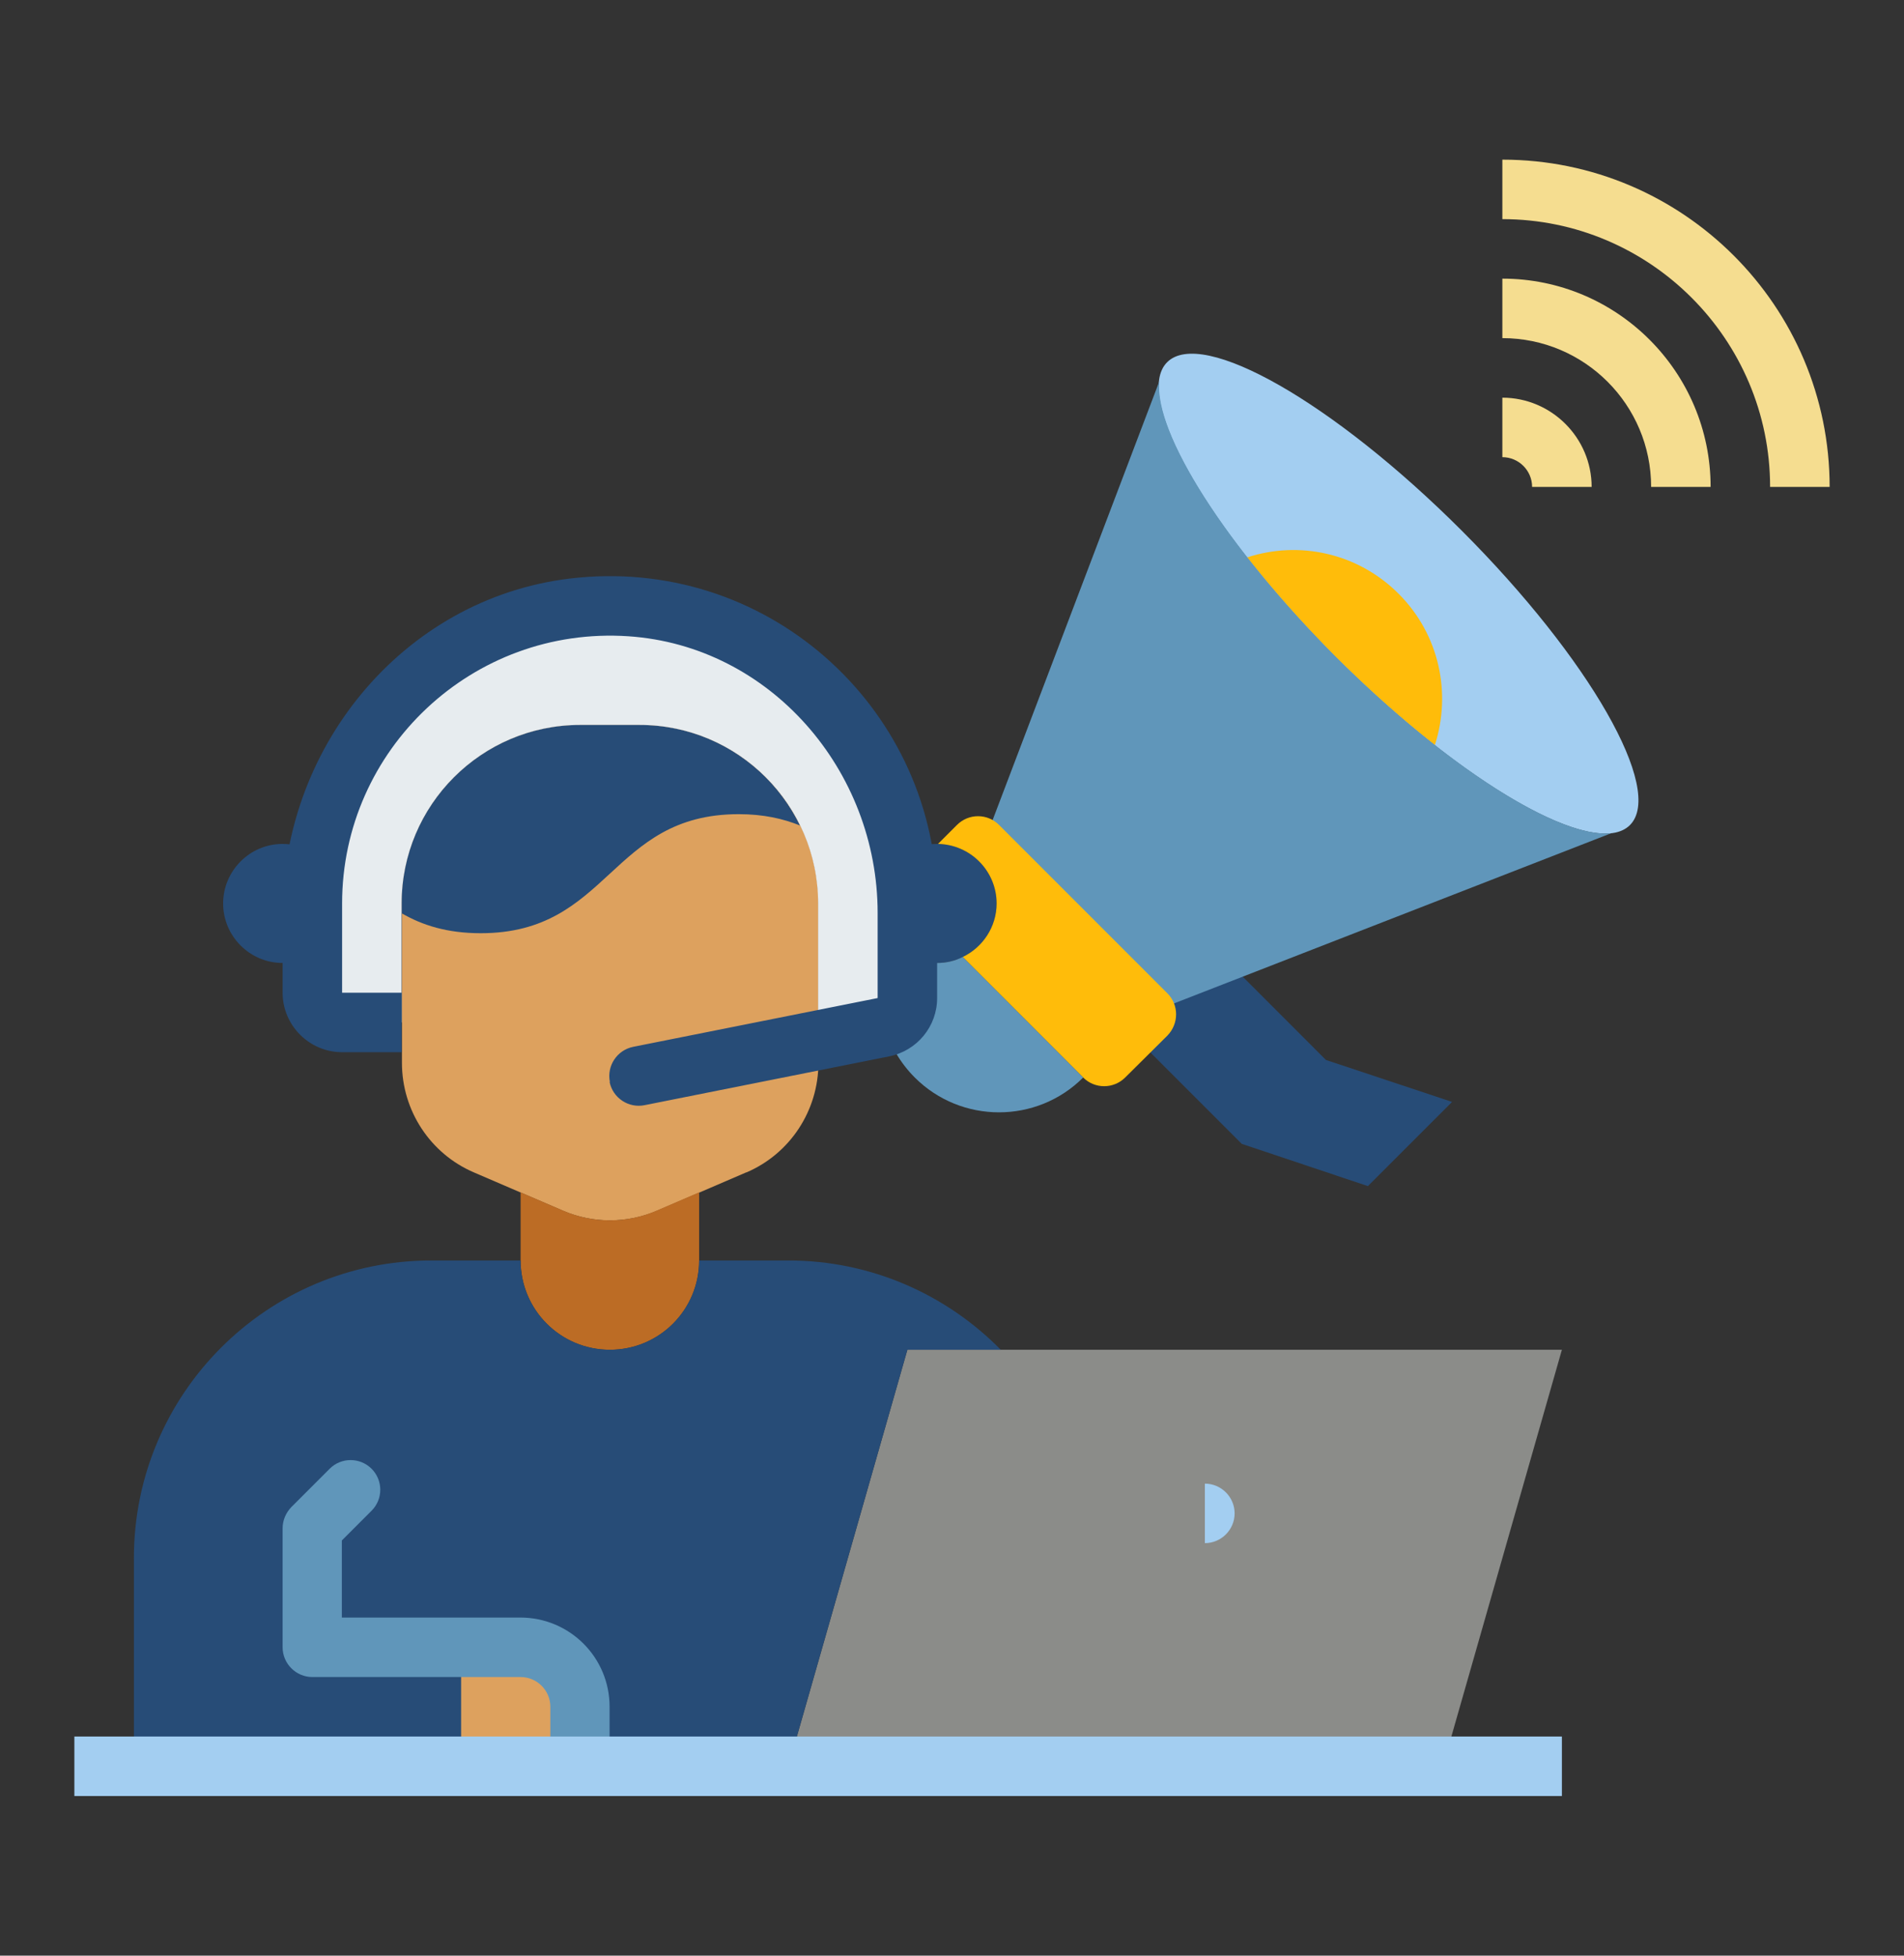 <svg width="37" height="38" viewBox="0 0 37 38" fill="none" xmlns="http://www.w3.org/2000/svg">
<rect x="0" y="0" width="37" height="38" fill="#333333" stroke="none"/>
<path d="M21.68 19.775L24.131 22.226L26.582 23.047L28.218 21.411L25.767 20.596L23.64 18.468L22.495 18.959L21.68 19.775Z" fill="#274C77"/>
<path d="M15.32 34.32L17.633 26.227H30.352L28.039 34.32" fill="#8B8C89"/>
<path d="M17.633 18.555C17.8 18.653 18.003 18.711 18.211 18.711C18.847 18.711 19.367 18.191 19.367 17.555C19.367 16.919 18.847 16.398 18.211 16.398C17.968 16.398 17.742 16.474 17.552 16.607" fill="#274C77"/>
<path d="M14.499 22.781L12.765 23.527C12.181 23.775 11.522 23.775 10.944 23.527L9.21 22.781C8.36 22.417 7.811 21.578 7.811 20.653V17.555C7.811 15.641 9.366 14.086 11.279 14.086H12.435C14.349 14.086 15.904 15.641 15.904 17.555V20.653C15.904 21.578 15.355 22.417 14.505 22.781H14.499Z" fill="#DDA15E"/>
<path d="M31.674 16.032C32.352 15.354 30.887 12.792 28.404 10.309C25.92 7.825 23.358 6.361 22.681 7.038C22.003 7.716 23.468 10.278 25.951 12.761C28.435 15.245 30.997 16.709 31.674 16.032Z" fill="#A3CEF1"/>
<path d="M23.414 28.828C23.732 28.828 23.992 29.088 23.992 29.406C23.992 29.724 23.732 29.984 23.414 29.984V28.828Z" fill="#A3CEF1"/>
<path d="M6.07 18.555C5.903 18.653 5.7 18.711 5.492 18.711C4.856 18.711 4.336 18.191 4.336 17.555C4.336 16.919 4.856 16.398 5.492 16.398C5.735 16.398 5.96 16.474 6.151 16.607" fill="#274C77"/>
<path d="M13.586 24.492C13.586 25.452 12.811 26.227 11.852 26.227C10.892 26.227 10.117 25.452 10.117 24.492V23.168L10.938 23.521C11.522 23.775 12.181 23.775 12.765 23.521L13.586 23.168V24.492Z" fill="#BC6C25"/>
<path d="M15.32 34.32L17.633 26.227H19.448C18.396 25.157 16.933 24.492 15.32 24.492H13.586C13.586 25.452 12.811 26.227 11.852 26.227C10.892 26.227 10.117 25.452 10.117 24.492H8.383C5.192 24.492 2.602 27.082 2.602 30.273V34.32H15.32Z" fill="#274C77"/>
<path d="M11.273 34.32V33.164C11.273 32.528 10.753 32.008 10.117 32.008H8.961V34.32H11.273Z" fill="#DDA15E"/>
<path d="M11.852 34.32H10.695V33.164C10.695 32.846 10.435 32.586 10.117 32.586H6.07C5.752 32.586 5.492 32.326 5.492 32.008V29.695C5.492 29.539 5.556 29.395 5.66 29.285L6.406 28.539C6.631 28.314 6.995 28.314 7.221 28.539C7.446 28.765 7.446 29.129 7.221 29.354L6.643 29.932V31.43H10.111C11.071 31.43 11.846 32.204 11.846 33.164V34.32H11.852Z" fill="#6096BA"/>
<path d="M30.352 33.742H1.445V34.898H30.352V33.742Z" fill="#A3CEF1"/>
<path d="M15.546 16.04C15.216 15.907 14.835 15.82 14.355 15.82C11.852 15.82 11.852 18.133 9.342 18.133C8.689 18.133 8.204 17.977 7.805 17.745V17.555C7.805 15.641 9.36 14.086 11.273 14.086H12.43C13.8 14.086 14.985 14.884 15.546 16.04Z" fill="#274C77"/>
<path d="M24.235 10.831C25.241 10.502 26.38 10.739 27.178 11.536C27.976 12.334 28.207 13.473 27.883 14.479C27.259 13.988 26.605 13.409 25.952 12.762C25.305 12.109 24.727 11.456 24.235 10.831Z" fill="#FFBC0A"/>
<path d="M19.003 16.688L22.529 7.409C22.425 8.409 23.813 10.611 25.958 12.762C28.108 14.907 30.311 16.294 31.305 16.19H31.311L22.264 19.711L19.009 16.688H19.003Z" fill="#6096BA"/>
<path d="M30.93 9.461H29.773C29.773 9.143 29.513 8.883 29.195 8.883V7.727C30.149 7.727 30.93 8.507 30.93 9.461Z" fill="#F5DD90"/>
<path d="M33.242 9.461H32.086C32.086 7.865 30.791 6.57 29.195 6.57V5.414C31.427 5.414 33.242 7.229 33.242 9.461Z" fill="#F5DD90"/>
<path d="M35.555 9.461H34.398C34.398 6.593 32.063 4.258 29.195 4.258V3.102C32.705 3.102 35.555 5.952 35.555 9.461Z" fill="#F5DD90"/>
<path d="M18.228 16.398L18.598 16.028C18.824 15.803 19.188 15.803 19.413 16.028L22.686 19.301C22.911 19.526 22.911 19.89 22.686 20.122L21.865 20.937C21.639 21.162 21.275 21.162 21.049 20.937L18.708 18.595C19.096 18.41 19.367 18.011 19.367 17.555C19.367 16.924 18.858 16.41 18.228 16.398Z" fill="#FFBC0A"/>
<path d="M17.633 18.555V19.393C17.633 19.665 17.448 19.896 17.193 19.954C17.297 20.312 17.494 20.654 17.777 20.937C18.679 21.839 20.148 21.839 21.049 20.937L18.708 18.595C18.558 18.671 18.39 18.711 18.211 18.711C18.003 18.711 17.8 18.653 17.633 18.555Z" fill="#6096BA"/>
<path d="M15.898 20.214L17.17 19.96C17.436 19.908 17.633 19.671 17.633 19.393V17.555C17.633 15.959 16.985 14.514 15.939 13.467C14.893 12.421 13.447 11.773 11.852 11.773C8.66 11.773 6.07 14.363 6.07 17.555V19.289C6.07 19.607 6.33 19.867 6.648 19.867H7.805V17.555C7.805 15.641 9.36 14.086 11.273 14.086H12.43C14.343 14.086 15.898 15.641 15.898 17.555V20.214Z" fill="#E7ECEF"/>
<path d="M11.852 21.023C11.788 20.711 11.99 20.405 12.303 20.341L17.055 19.393V17.74C17.055 14.97 14.968 12.548 12.21 12.363C9.181 12.161 6.648 14.566 6.648 17.555V19.289H7.805V20.445H6.648C6.013 20.445 5.492 19.925 5.492 19.289V17.74C5.492 14.433 7.943 11.531 11.239 11.224C15.02 10.866 18.211 13.843 18.211 17.555V19.393C18.211 19.942 17.824 20.416 17.28 20.526L12.528 21.474C12.216 21.538 11.909 21.336 11.846 21.023H11.852Z" fill="#274C77"/>
</svg>
